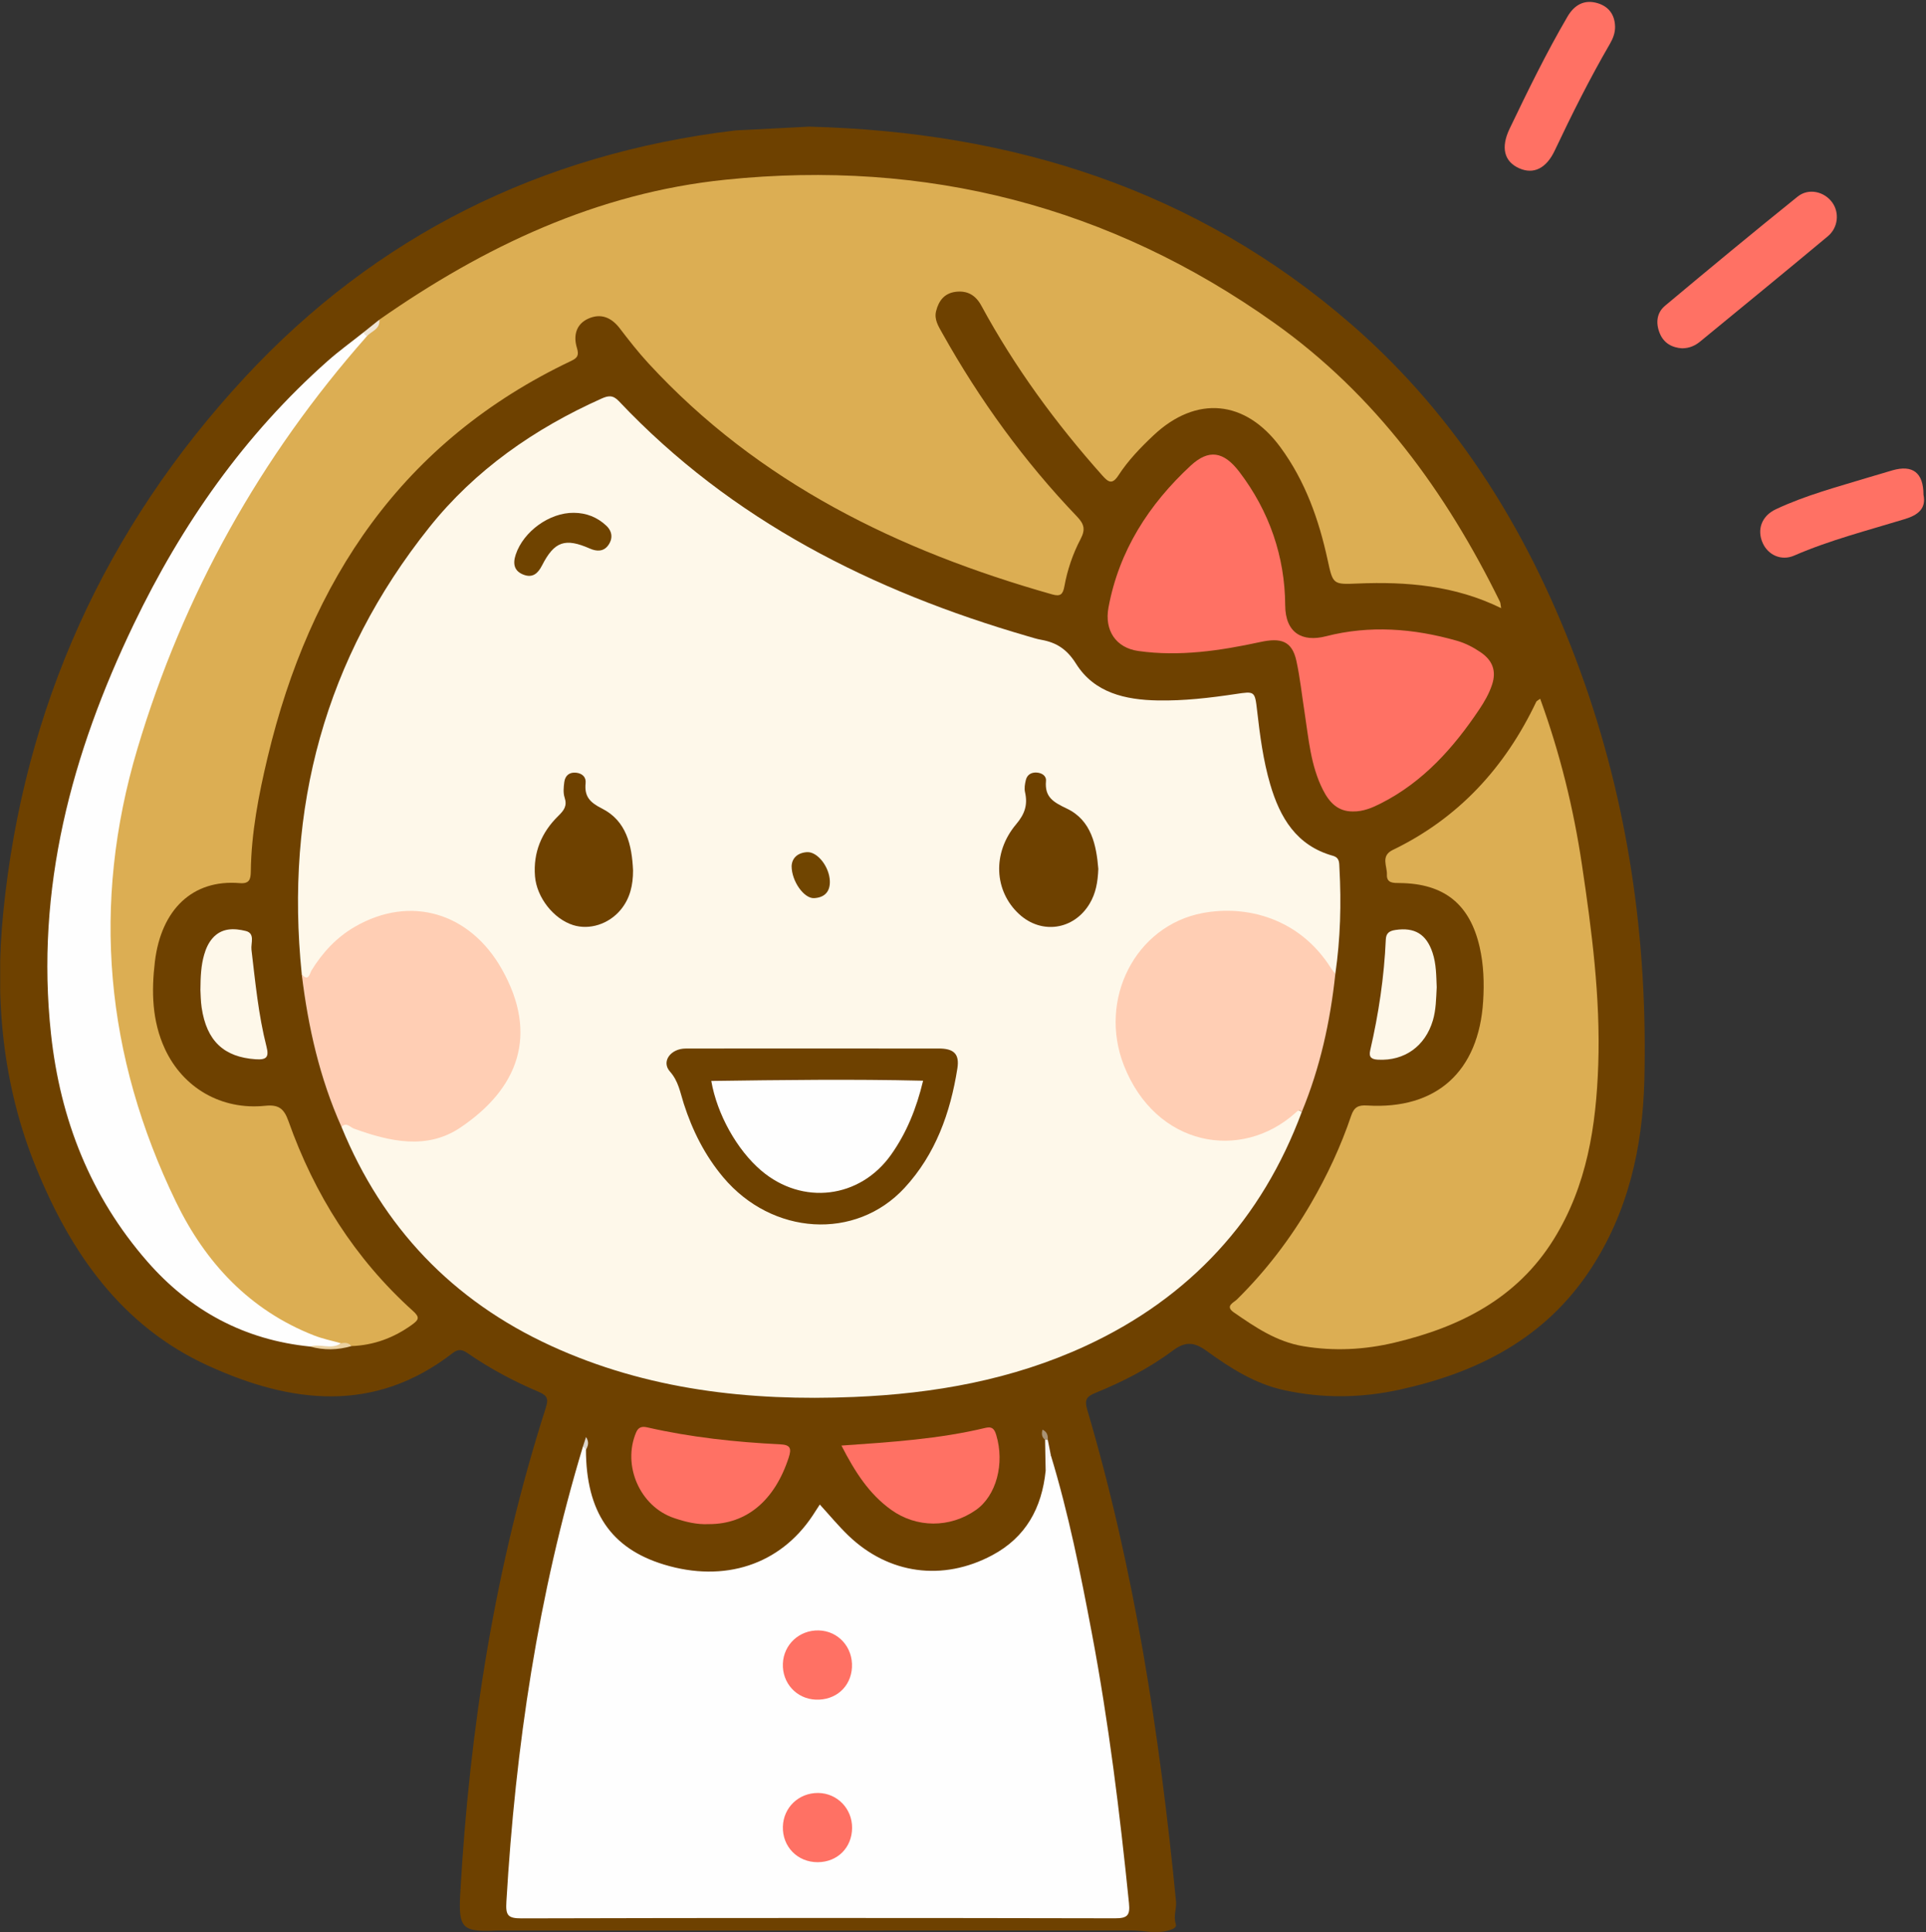 <?xml version="1.0" encoding="UTF-8"?>
<!DOCTYPE svg PUBLIC "-//W3C//DTD SVG 1.1//EN" "http://www.w3.org/Graphics/SVG/1.1/DTD/svg11.dtd">
<svg version="1.1" xmlns="http://www.w3.org/2000/svg" xmlns:xlink="http://www.w3.org/1999/xlink" x="0" y="0" width="616" height="618" viewBox="0, 0, 616, 618">
  <rect x="0" y="0" width="616" height="618" fill="#333333" stroke="none"/>
  <defs>
    <clipPath id="Clip_1">
      <path d="M0.06,0.609 L615.38,0.609 L615.38,617.94 L0.06,617.94 z"/>
    </clipPath>
  </defs>
  <g id="Layer_1">
    <g clip-path="url(#Clip_1)">
      <path d="M258.749,40.513 C323.712,42.149 382.642,60.643 432.27,103.802 C466.82,133.85 489.878,171.921 505.427,214.668 C520.795,256.919 527.034,300.723 525.918,345.521 C525.381,367.049 520.732,387.762 508.599,406.154 C494.11,428.116 472.612,439.018 447.765,444.478 C435.428,447.189 423.041,447.374 410.604,444.636 C401.231,442.572 393.43,437.541 385.89,432.091 C382.004,429.283 379.181,428.945 375.081,432.016 C367.494,437.699 358.998,442.013 350.201,445.602 C347.585,446.669 346.802,447.755 347.688,450.755 C362.884,502.171 370.909,554.891 376.126,608.121 C376.366,610.571 375.219,612.854 376.044,615.379 C376.485,616.729 374.789,617.18 373.396,617.558 C369.571,618.595 365.828,617.48 362.053,617.481 C295.061,617.5 228.07,617.495 161.079,617.495 C160.412,617.495 159.745,617.469 159.079,617.5 C147.861,618.023 146.573,616.895 147.2,605.738 C150.169,552.879 158.347,500.92 174.536,450.391 C175.446,447.551 175.181,446.423 172.333,445.217 C164.37,441.846 156.727,437.792 149.602,432.852 C147.894,431.668 146.612,431.371 144.787,432.788 C119.72,452.252 93.074,448.908 66.654,436.875 C38.836,424.207 22.553,400.633 11.437,373.24 C0.834,347.113 -1.741,319.723 1.041,291.835 C7.59,226.181 33.664,168.863 78.247,120.752 C120.321,75.349 173.092,49.222 234.799,41.772 C235.955,41.633 237.127,41.625 238.291,41.564 C245.103,41.213 251.916,40.864 258.749,40.513" fill="#6E4100"/>
      <path d="M538.011,111.414 C534.859,111.215 532.141,109.847 530.816,106.537 C529.524,103.312 529.86,100.038 532.526,97.807 C546.567,86.057 560.668,74.375 574.931,62.896 C578.459,60.057 583.477,61.262 586.009,64.757 C588.349,67.985 587.939,72.791 584.595,75.582 C571.048,86.887 557.39,98.059 543.754,109.257 C542.186,110.545 540.382,111.384 538.011,111.414" fill="#FF7164"/>
      <path d="M516.554,8.442 C516.607,10.504 515.894,12.315 514.87,14.082 C508.449,25.152 502.723,36.583 497.261,48.15 C494.555,53.884 490.478,55.879 485.882,53.824 C481.051,51.666 479.942,47.181 482.841,41.139 C488.66,29.01 494.554,16.915 501.35,5.292 C503.496,1.622 506.691,-0.283 510.979,1.018 C514.493,2.085 516.439,4.657 516.554,8.442" fill="#FF7164"/>
      <path d="M615.195,158.252 C616.118,162.606 613.502,164.726 609.29,166.016 C597.384,169.661 585.294,172.731 573.816,177.718 C569.741,179.489 565.525,177.546 563.795,173.741 C561.852,169.469 563.393,165.051 567.955,162.901 C577.463,158.42 587.618,155.757 597.63,152.702 C600.173,151.926 602.724,151.173 605.279,150.437 C611.708,148.588 615.195,151.177 615.195,158.252" fill="#FF7164"/>
    </g>
    <path d="M96.508,311.602 C91.088,258.537 103.902,210.54 137.292,168.689 C151.95,150.317 170.915,137.109 192.37,127.501 C194.588,126.508 196.044,126.309 197.961,128.339 C233.995,166.49 279.012,189.071 328.699,203.504 C330.135,203.921 331.568,204.389 333.035,204.649 C337.927,205.516 341.266,207.694 344.157,212.304 C350.01,221.638 359.93,223.856 370.305,224.046 C378.647,224.198 386.92,223.234 395.154,222 C401.305,221.078 401.343,221.01 402.062,227.281 C402.972,235.224 403.998,243.152 406.245,250.842 C409.369,261.531 414.642,270.463 426.271,273.724 C428.492,274.347 428.305,275.954 428.397,277.633 C429.018,288.965 428.718,300.257 427.085,311.5 C424.791,311.572 424.14,309.576 423.099,308.196 C413.894,295.993 401.295,291.806 386.614,293.02 C370.876,294.322 352.752,315.904 358.592,333.892 C361.532,342.952 365.242,351.419 373.11,357.131 C385.099,365.834 399.118,365.569 411.17,356.906 C414.448,354.55 414.448,354.55 416.373,355.621 C403.552,390.05 380.541,415.122 347.186,430.525 C323.721,441.361 298.76,445.775 273.123,446.838 C239.663,448.224 206.96,444.583 176.176,430.454 C144.698,416.007 122.376,392.551 109.222,360.452 C110.48,357.361 112.582,359.359 114.039,359.926 C120.67,362.507 127.466,363.659 134.57,363.237 C137.258,363.078 139.871,362.659 142.389,361.763 C159.366,355.724 169.274,334.717 162.716,317.934 C158.342,306.74 151.808,297.263 139.259,293.912 C125.795,290.315 111.649,295.794 102.952,307.875 C101.787,309.493 100.835,311.276 99.405,312.691 C97.697,314.382 96.883,313.537 96.508,311.602" fill="#FEF8EA"/>
    <path d="M121.322,102.253 C154.792,78.862 190.91,61.712 232.004,57.483 C296.138,50.884 354.955,65.893 407.582,103.307 C439.817,126.223 462.44,157.273 479.729,192.462 C479.925,192.861 479.907,193.366 480.114,194.519 C465.306,187.266 449.91,185.993 434.204,186.647 C426.341,186.975 426.324,186.949 424.631,179.141 C421.821,166.18 417.466,153.876 409.523,143.06 C398.344,127.839 382.588,126.374 368.898,139.282 C364.764,143.18 360.816,147.275 357.727,152.03 C355.749,155.073 354.523,154.29 352.586,152.118 C337.676,135.405 324.533,117.442 313.842,97.732 C312.052,94.431 309.412,92.882 305.685,93.336 C302.016,93.782 300.199,96.25 299.386,99.555 C298.732,102.214 300.176,104.417 301.39,106.587 C313.318,127.901 327.547,147.548 344.439,165.198 C346.815,167.681 347.197,169.39 345.596,172.441 C343.128,177.145 341.388,182.25 340.437,187.498 C339.961,190.124 339.178,190.877 336.542,190.13 C287.36,176.193 242.632,154.482 207.395,116.213 C204.131,112.668 201.146,108.85 198.216,105.018 C195.537,101.517 192.165,100.128 188.172,101.913 C184.202,103.688 183.348,107.423 184.505,111.231 C185.204,113.532 184.795,114.439 182.76,115.404 C128.678,141.066 99.113,185.577 85.583,242.271 C82.729,254.231 80.376,266.332 80.216,278.71 C80.183,281.275 79.778,282.738 76.643,282.476 C61.614,281.22 51.545,290.903 49.54,307.601 C48.407,317.037 48.594,326.575 52.757,335.534 C58.541,347.986 70.814,355.143 84.795,353.699 C89.05,353.259 90.809,354.517 92.248,358.577 C100.559,382.031 113.49,402.579 132.072,419.317 C134.294,421.319 133.991,422.112 131.846,423.671 C126.019,427.904 119.603,430.291 112.404,430.565 C111.203,429.732 109.964,430.783 108.75,430.492 C92.434,427.87 79.868,418.782 69.555,406.609 C50.436,384.044 41.865,356.975 36.967,328.328 C31.258,294.926 34.585,262.495 45.312,230.483 C58.833,190.135 78.563,153.236 105.082,119.98 C108.491,115.705 111.656,111.159 116.066,107.771 C117.614,105.742 120.481,104.962 121.322,102.253" fill="#DCAE53"/>
    <path d="M187.401,463.694 C187.466,483.595 195.415,495.291 212.381,500.446 C231.715,506.321 249.441,500.495 259.867,484.833 C260.593,483.743 261.294,482.637 262.2,481.24 C265.357,484.689 268.159,488.096 271.314,491.136 C284.207,503.56 301.532,505.887 317.334,497.467 C328.138,491.71 333.208,482.316 334.43,470.486 C335.651,469.061 333.166,466.38 336.108,465.538 C341.776,484.162 345.587,503.22 349.195,522.314 C354.6,550.924 358.147,579.794 361.088,608.751 C361.486,612.662 360.575,613.597 356.626,613.588 C293.359,613.457 230.093,613.443 166.827,613.61 C162.382,613.622 161.706,612.64 161.961,608.297 C164.862,558.84 172.089,510.136 186.465,462.621 C187.356,462.473 187.848,462.674 187.401,463.694" fill="#FEFEFE"/>
    <path d="M492.598,223.496 C498.962,241.004 503.266,258.573 505.944,276.502 C509.113,297.718 511.902,319.009 511.175,340.543 C510.512,360.176 507.567,379.288 496.93,396.405 C485.14,415.379 466.888,424.488 446.043,429.448 C436.431,431.736 426.702,432.242 416.837,430.6 C408.285,429.177 401.47,424.522 394.625,419.789 C391.681,417.753 394.592,416.653 395.588,415.671 C404.897,406.493 412.736,396.203 419.296,384.918 C424.494,375.978 428.851,366.634 432.162,356.847 C433.107,354.052 434.514,353.436 437.246,353.605 C459.456,354.974 472.965,342.716 474.362,320.22 C474.724,314.391 474.54,308.631 473.244,302.941 C470.122,289.236 461.934,282.629 447.796,282.454 C445.67,282.428 443.46,282.572 443.582,279.737 C443.698,277.059 441.498,273.777 445.449,271.868 C466.536,261.682 481.391,245.436 491.353,224.459 C491.468,224.216 491.821,224.085 492.598,223.496" fill="#DCAE53"/>
    <path d="M117.294,107.594 C83.22,146.204 58.651,190.159 43.951,239.483 C29.094,289.337 33.689,337.831 56.293,384.464 C65.687,403.843 79.814,419.088 100.462,427.165 C103.228,428.247 106.186,428.837 109.055,429.655 C106.029,432.412 102.511,430.581 99.203,430.71 C78.188,428.604 60.883,419.286 47.088,403.475 C28.898,382.626 19.261,358.009 16.312,330.746 C11.286,284.281 22.895,241.029 42.807,199.612 C58.15,167.698 78.15,139.074 104.815,115.448 C108.411,112.262 112.326,109.436 116.092,106.444 C117.139,106.152 117.466,106.612 117.294,107.594" fill="#FEFEFE"/>
    <path d="M432.726,259.555 C427.886,259.606 425.151,256.617 423.165,252.729 C419.148,244.862 418.543,236.163 417.214,227.645 C416.37,222.232 415.799,216.76 414.635,211.416 C413.219,204.916 409.587,203.952 403.106,205.357 C390.291,208.135 377.213,210.093 364.063,208.228 C356.868,207.208 353.188,201.591 354.524,194.355 C357.882,176.159 367.439,161.349 380.785,148.971 C386.609,143.569 391.37,144.343 396.409,150.961 C405.968,163.516 410.962,178.037 411.05,193.604 C411.099,202.432 416.467,205.477 424.086,203.518 C438.047,199.927 452.117,200.998 465.948,204.947 C468.678,205.726 471.196,207.027 473.553,208.631 C477.31,211.188 478.676,214.535 477.221,218.968 C476.275,221.852 474.781,224.443 473.117,226.924 C464.869,239.228 455.202,250.077 441.74,256.929 C438.921,258.364 436.011,259.609 432.726,259.555" fill="#FF7164"/>
    <path d="M416.373,355.621 C415.513,354.719 414.929,355.422 414.315,355.972 C396.853,371.609 369.62,366.707 359.453,340.769 C351.206,319.729 363.046,296.147 384.614,292.055 C398.622,289.397 415.535,293.662 425.604,309.536 C426.041,310.226 426.589,310.846 427.085,311.499 C425.479,326.684 422.229,341.469 416.373,355.621" fill="#FFCEB4"/>
    <path d="M96.508,311.602 C98.681,314.249 99.108,311.248 99.633,310.395 C103.189,304.632 107.644,299.816 113.534,296.414 C131.227,286.194 150.294,291.844 160.548,310.071 C172.368,331.08 165.695,348.261 147.21,360.69 C136.535,367.867 124.602,365.153 113.197,360.994 C111.956,360.542 110.783,358.808 109.222,360.453 C102.249,344.88 98.533,328.461 96.508,311.602" fill="#FFCEB4"/>
    <path d="M226.734,487.507 C222.846,487.708 219.142,486.776 215.522,485.542 C204.659,481.839 198.963,468.736 203.462,458.148 C204.263,456.262 205.605,456.238 207.106,456.581 C221.057,459.76 235.223,461.28 249.482,461.978 C252.765,462.138 253.235,463.212 252.254,466.225 C247.788,479.935 238.799,487.545 226.734,487.507" fill="#FF7164"/>
    <path d="M269.119,462.384 C285.07,461.268 300.301,460.298 315.186,456.719 C317.277,456.216 318.034,457.015 318.632,459.006 C321.378,468.148 318.669,478.426 312.108,483.005 C303.78,488.816 293.132,488.743 285.041,482.944 C277.937,477.851 273.445,470.795 269.119,462.384" fill="#FF7164"/>
    <path d="M64.103,316.673 C64.13,312.3 64.308,308.819 65.282,305.426 C65.838,303.488 66.624,301.659 67.952,300.129 C70.893,296.742 74.847,296.869 78.574,297.778 C81.696,298.539 80.179,301.694 80.425,303.764 C81.662,314.159 82.638,324.595 85.232,334.768 C86.087,338.118 85.297,339.06 81.753,338.817 C71.65,338.124 66.082,333.008 64.491,322.27 C64.176,320.138 64.186,317.959 64.103,316.673" fill="#FEF8EA"/>
    <path d="M459.509,315.773 C459.313,319.5 459.291,322.981 458.287,326.379 C455.85,334.623 449.223,339.396 440.749,338.948 C438.725,338.841 437.71,338.249 438.242,335.947 C440.936,324.288 442.705,312.49 443.226,300.524 C443.317,298.435 444.386,297.748 446.329,297.458 C452.442,296.546 456.195,298.797 458.167,304.702 C459.399,308.393 459.355,312.221 459.509,315.773" fill="#FEF8EA"/>
    <path d="M99.203,430.71 C102.412,429.654 105.968,431.84 109.055,429.655 C110.317,429.422 111.51,429.441 112.403,430.566 C108.017,431.852 103.617,431.937 99.203,430.71" fill="#EBD1A1"/>
    <path d="M336.108,465.538 C334.454,466.816 336.055,469.198 334.43,470.486 C334.37,467.163 334.31,463.84 334.25,460.518 C334.587,460.175 334.882,460.208 335.135,460.617 C335.459,462.257 335.783,463.898 336.108,465.538" fill="#F9F7F6"/>
    <path d="M117.294,107.594 C116.893,107.211 116.493,106.828 116.092,106.444 C117.835,105.048 119.577,103.652 121.32,102.255 C121.676,105.313 118.769,105.914 117.294,107.594" fill="#EFE5D5"/>
    <path d="M335.135,460.617 L334.699,460.504 L334.25,460.518 C333.172,459.706 333.084,458.625 333.421,457.297 C334.941,457.974 335.195,459.21 335.135,460.617" fill="#A99274"/>
    <path d="M187.401,463.694 C187.089,463.336 186.777,462.979 186.465,462.621 C186.754,461.728 187.043,460.834 187.43,459.637 C188.518,461.291 188.09,462.497 187.401,463.694" fill="#DCD4CA"/>
    <path d="M260.275,335.373 C273.6,335.372 286.924,335.364 300.248,335.377 C305.049,335.382 306.932,337.09 306.201,341.74 C303.97,355.94 299.213,369.221 289.315,379.946 C273.684,396.882 246.951,395.184 231.316,376.573 C225.459,369.6 221.45,361.622 218.681,352.989 C217.542,349.438 217.02,345.837 214.26,342.731 C211.438,339.554 214.476,335.397 219.318,335.386 C232.97,335.353 246.623,335.374 260.275,335.373" fill="#6E4100"/>
    <path d="M351.277,277.916 C351.118,282.234 350.443,285.778 348.516,289.018 C343.493,297.461 333.105,299.011 325.921,292.367 C317.957,285.002 317.277,272.79 325.026,263.613 C327.823,260.3 328.734,257.355 327.836,253.373 C327.558,252.141 327.799,250.708 328.114,249.445 C328.525,247.796 329.864,247.018 331.513,247.108 C333.159,247.198 334.693,248.106 334.54,249.802 C334.073,254.976 336.858,256.559 341.242,258.65 C349.121,262.408 350.666,270.485 351.277,277.916" fill="#6E4100"/>
    <path d="M202.47,278.423 C202.482,283.064 201.524,287.378 198.507,291.013 C194.7,295.601 188.537,297.548 183.311,295.903 C177.033,293.927 171.65,287.045 171.11,280.293 C170.5,272.67 173.207,266.218 178.552,260.993 C180.426,259.16 181.458,257.758 180.577,255.079 C180.084,253.58 180.266,251.772 180.479,250.148 C180.755,248.048 182.146,246.911 184.317,247.165 C186.2,247.385 187.5,248.553 187.3,250.481 C186.863,254.703 188.588,256.631 192.522,258.611 C200.335,262.542 202.114,270.321 202.47,278.423" fill="#6E4100"/>
    <path d="M183.551,164.029 C187.537,164.053 191.022,165.432 193.906,168.139 C195.857,169.971 196.073,172.274 194.53,174.415 C193.038,176.485 190.832,176.417 188.701,175.48 C180.777,171.994 177.316,173.113 173.355,180.871 C172.033,183.461 170.34,184.902 167.507,183.847 C164.446,182.707 163.949,180.379 164.951,177.376 C167.42,169.983 175.754,163.927 183.551,164.029" fill="#6F4300"/>
    <path d="M253.185,277.023 C253.298,274.58 254.97,272.798 258.058,272.573 C261.436,272.326 265.257,277.249 265.413,281.818 C265.532,285.319 263.625,287.105 260.368,287.278 C257.188,287.447 253.19,281.931 253.185,277.023" fill="#704501"/>
    <path d="M250.391,532.138 C250.634,526.021 255.631,521.377 261.826,521.51 C268.102,521.645 272.836,526.897 272.485,533.336 C272.145,539.576 267.271,543.907 260.883,543.645 C254.745,543.394 250.144,538.348 250.391,532.138" fill="#FF7164"/>
    <path d="M272.528,584.684 C272.484,590.995 267.838,595.625 261.531,595.645 C255.093,595.665 250.22,590.696 250.391,584.283 C250.554,578.139 255.466,573.447 261.674,573.503 C267.763,573.558 272.572,578.512 272.528,584.684" fill="#FF7164"/>
    <path d="M295.238,345.676 C293.12,354.552 289.95,362.366 284.99,369.357 C275.02,383.406 256.634,385.619 243.487,374.444 C235.722,367.844 229.331,356.41 227.495,345.753 C249.96,345.443 272.406,345.138 295.238,345.676" fill="#FEFEFE"/>
  </g>
</svg>
